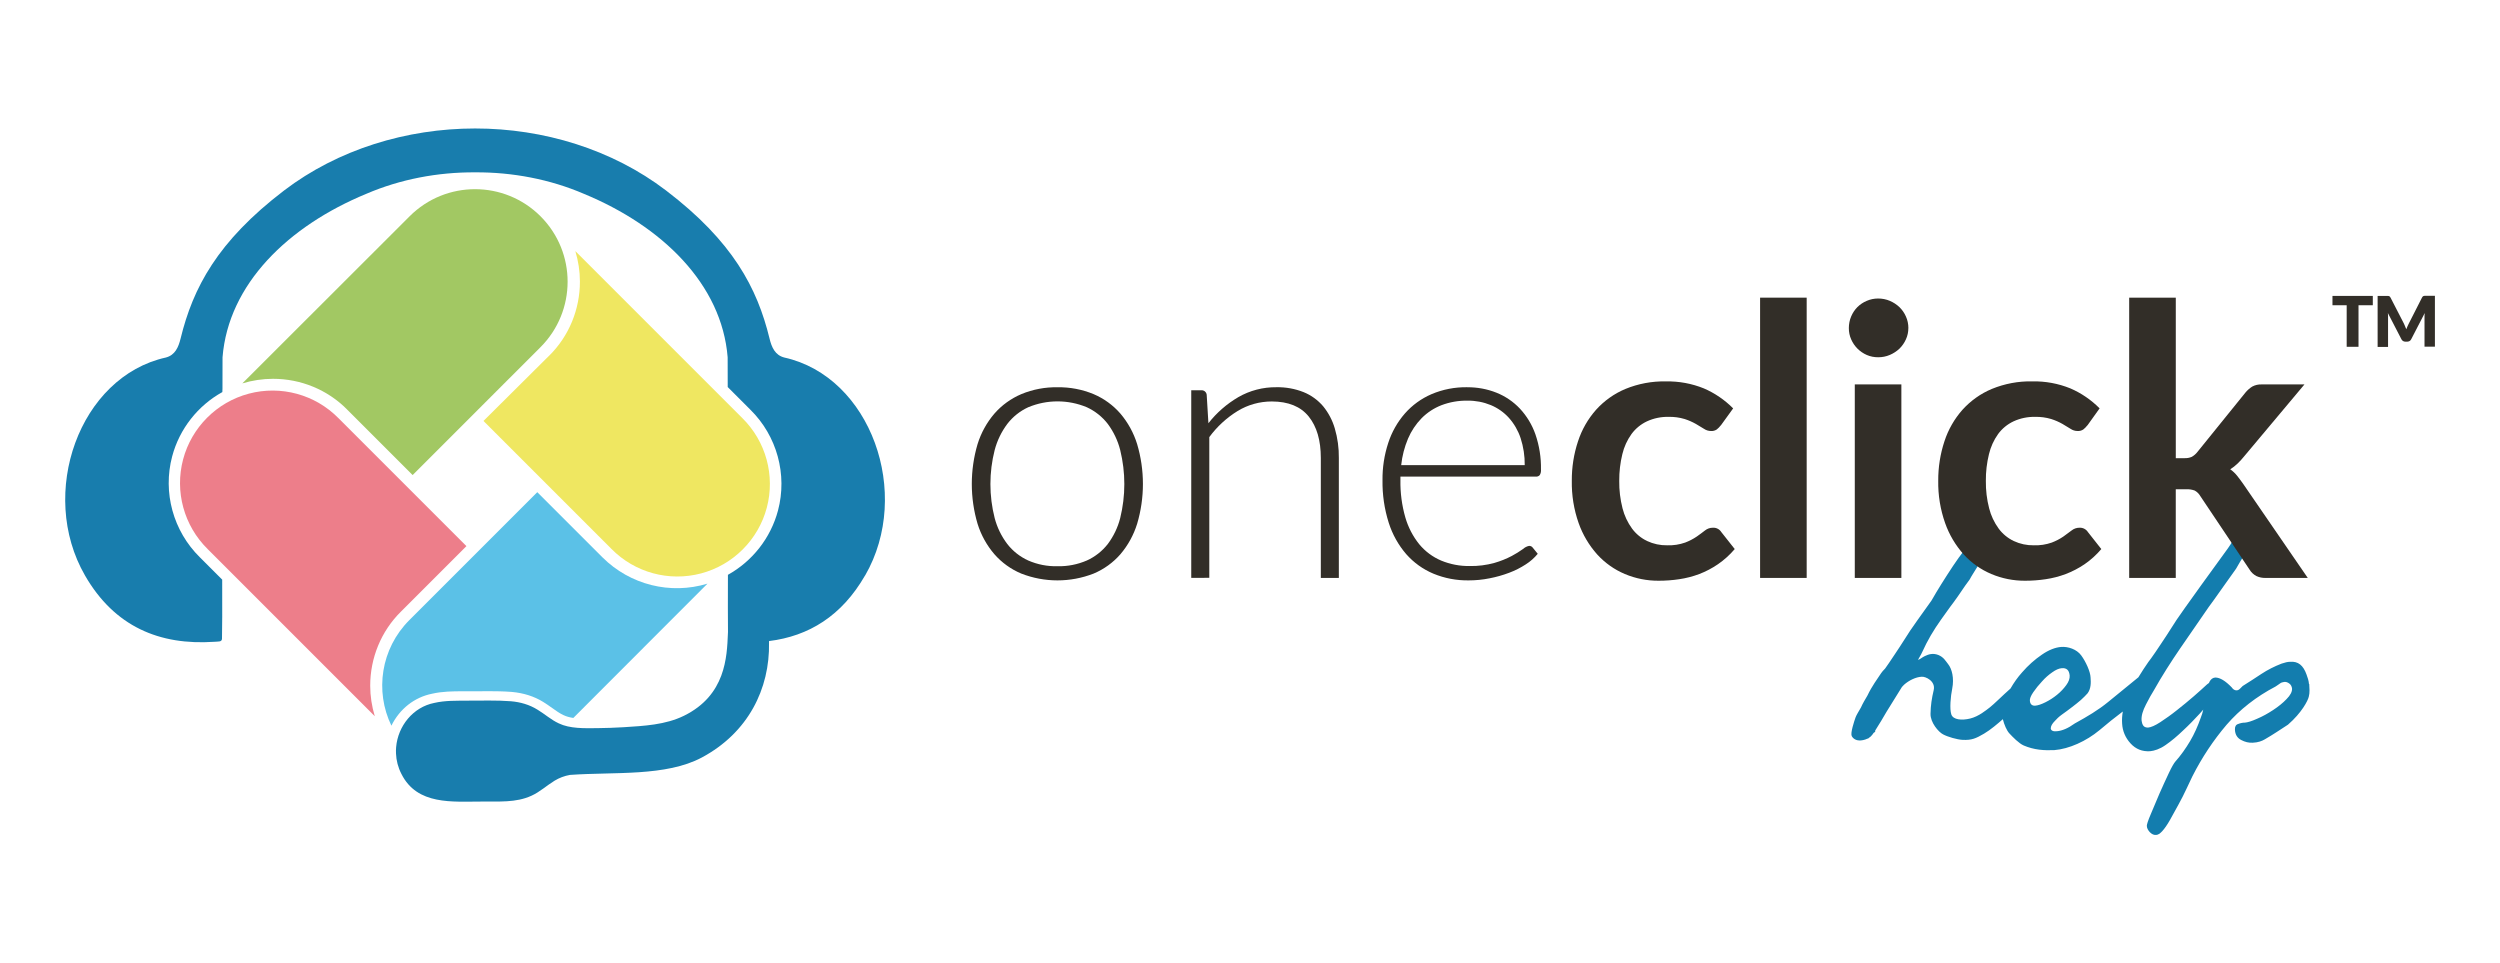 <?xml version="1.0" encoding="UTF-8"?>
<svg id="Ebene_1" xmlns="http://www.w3.org/2000/svg" version="1.1" viewBox="0 0 820 316">
  <!-- Generator: Adobe Illustrator 29.6.1, SVG Export Plug-In . SVG Version: 2.1.1 Build 9)  -->
  <defs>
    <style>
      .st0 {
        fill: #322e28;
      }

      .st1 {
        fill: #a2c863;
      }

      .st2 {
        fill: #137dae;
      }

      .st3 {
        fill: #ed7e8a;
      }

      .st4 {
        fill: #187dad;
      }

      .st5 {
        fill: #5bc1e7;
      }

      .st6 {
        fill: #efe761;
      }
    </style>
  </defs>
  <g>
    <path class="st5" d="M232.03,191.46l-43.98,44.03c-1.18-.18-2.29-.47-3.24-.94h-.03l-.03-.03c-1.2-.55-2.38-1.4-3.64-2.29-.93-.66-1.88-1.35-2.93-1.99-2.97-1.84-6.45-2.95-10.33-3.29-2.7-.21-5.43-.24-7.5-.24-1.07,0-2.14,0-3.2.02-1.04,0-2.08,0-3.1,0h-.78c-.52,0-1.05,0-1.58,0-3.22.02-6.56.03-9.97.81-5.79,1.16-10.64,4.97-13.34,10.48-5.47-11.28-3.49-25.25,5.9-34.64h0l41.95-41.95,21.43,21.43c9.02,8.96,22.21,12.27,34.35,8.58h.01Z"/>
    <path id="SVGID1" class="st1" d="M113.84,134.31c-6.43-6.5-15.19-10.06-24.29-10.06-3.38,0-6.82.52-10.06,1.5l54.87-54.81c11.88-11.88,31.1-11.82,42.93,0,11.88,11.88,11.82,31.1,0,42.93l-41.95,41.95-21.5-21.5h0Z"/>
    <path class="st4" d="M283.73,188.77c-7.62,13.24-18.44,19.89-31.49,21.5,0,.18,0,.35,0,.51.29,15.15-6.85,29.54-22,37.66-11.81,6.33-28.81,4.69-43.28,5.73-1.83.32-3.5.96-5.06,1.9-2.5,1.52-4.84,3.7-7.56,4.92-5.12,2.37-10.84,1.84-16.3,1.92-9.58-.01-21.2,1.28-26.37-9.05-1.12-2.16-1.69-4.44-1.78-6.69-.04-.71-.02-1.43.04-2.12.6-6.89,5.52-13.12,12.55-14.5,3.57-.82,7.22-.7,10.85-.74,4.68.02,9.61-.17,14.23.2,3.09.26,6.08,1.1,8.77,2.78,2.36,1.42,4.44,3.32,6.94,4.47,3.68,1.78,8.41,1.61,12.78,1.57,2.81-.04,5.66-.13,8.46-.3,6.69-.43,13.76-.76,19.87-3.78,13.65-6.73,14.05-19.26,14.37-26.88,0-.13.02-.36.03-.6-.05-3.89-.04-10.67-.02-18.73,7.99-4.45,14.01-12.02,16.42-21.07,3.14-11.82-.34-24.5-9.05-33.08l-7.44-7.44-.02-9.76c-1.92-23.97-21.47-43.01-47.19-53.63-11.06-4.75-23.33-7.1-35.65-7.03-12.32-.07-24.59,2.28-35.65,7.03-25.73,10.62-45.27,29.66-47.19,53.63l-.02,10.26c-.01.34-.03.72-.04,1.15-8.01,4.44-14.05,12.03-16.46,21.09-3.14,11.82.34,24.5,9.06,33.08l7.35,7.35c.02,9.29.02,16.66-.07,19.46-.12,1.03-1.14.8-2.55.93-17.94,1.21-32.73-4.98-42.38-21.75-15.52-26.9-1.87-65.22,26.55-71.5,2.98-.79,4.1-3.33,4.81-6.24,4.05-16.58,12.04-31.83,33.94-48.54,17.7-13.48,40.18-20.33,62.64-20.34,22.47,0,44.94,6.85,62.64,20.34,21.91,16.71,29.89,31.96,33.94,48.54.7,2.91,1.82,5.45,4.81,6.24,28.42,6.28,42.07,44.61,26.55,71.5h-.02Z"/>
    <path id="SVGID" class="st6" d="M180.15,116.65c6.5-6.43,10.06-15.19,10.06-24.29,0-3.38-.52-6.75-1.5-10l54.74,54.74c7.79,7.66,10.85,18.9,8.06,29.42-2.79,10.52-11.04,18.77-21.56,21.56s-21.75-.26-29.42-8.06l-41.95-41.95c18.12-17.99,21.04-20.91,21.56-21.43h0Z"/>
    <path id="SVGID3" class="st3" d="M68.12,180.1c-7.79-7.66-10.85-18.9-8.06-29.42,2.79-10.52,11.04-18.77,21.56-21.56,10.52-2.79,21.75.26,29.42,8.06l41.95,41.95-21.5,21.5c-6.5,6.43-10.06,15.19-10.06,24.29,0,3.38.52,6.75,1.5,10l-54.81-54.81h0Z"/>
  </g>
  <path class="st2" d="M757.34,224.34c-.07-1.05-.45-2.18-.82-3.15-1.05-2.92-2.7-4.35-5.4-4.12-.75,0-1.65.22-2.77.6-2.32.9-4.57,2.03-6.6,3.37-2.03,1.35-4.12,2.7-6.15,3.97-.3.3-.6.6-.9.9s-.67.53-1.12.53c-.6,0-1.12-.3-1.58-.98-2.03-2.1-3.82-3.23-5.4-3.23-.82.07-1.43.53-1.87,1.35-.07.13-.13.29-.19.43-.2.14-.42.3-.63.47-1.12,1.05-2.55,2.32-4.35,3.9s-3.68,3.08-5.55,4.57c-1.87,1.5-3.68,2.77-5.4,3.9-1.72,1.12-3.08,1.72-4.05,1.8-.75,0-1.27-.22-1.58-.67-.3-.45-.45-.98-.53-1.58-.15-1.58.38-3.3,1.43-5.33s1.87-3.52,2.55-4.57c2.7-4.8,5.62-9.37,8.7-13.87l9.3-13.49c.98-1.2,8.7-12.29,9-12.6.82-1.5,1.8-3.08,2.85-4.73.98-1.65,2.03-3.45,3-5.55-.07-.67-.45-1.35-1.12-1.95s-1.43-.9-2.1-.82c-.6.07-1.2.45-1.87,1.2-.6.75-1.2,1.58-1.72,2.47-.53.9-1.05,1.8-1.72,2.7-2.25,3-15.74,21.74-16.79,23.39s-2.18,3.37-3.37,5.24c-1.27,1.87-2.4,3.68-3.6,5.4-1.12,1.65-1.95,2.77-2.32,3.23-1.04,1.48-2.14,3.17-3.28,5.03-3.35,2.77-6.7,5.47-9.91,8.09-3.3,2.7-6.75,4.73-10.95,7.05-2.18,1.58-4.12,2.4-5.85,2.55-1.27.15-1.95-.22-2.03-.9,0-.75.45-1.58,1.35-2.47.53-.6,1.27-1.35,2.32-2.1s2.1-1.5,3.15-2.32c1.12-.82,2.1-1.65,3.08-2.47.9-.82,1.65-1.58,2.18-2.18,1.12-1.5,1.12-3.45.98-5.17-.07-1.95-1.58-5.24-3.08-7.27s-4.28-2.92-6.53-2.77c-1.95.15-4.12.98-6.38,2.55-2.32,1.58-4.5,3.52-6.45,5.77-1.5,1.67-2.75,3.46-3.82,5.32-2.61,2.31-5.49,5.19-6.75,6.16-1.27.98-3.68,2.99-6.45,3.68-2.77.68-5.62.45-6.22-1.35s-.22-5.93.3-8.47c.67-3.37-.07-6.45-1.35-8.03-.9-1.12-1.43-2.25-3.23-3-1.8-.67-3.15-.22-4.42.38-.9.42-1.39.98-2.24,1.25.85-1.47,1.4-2.47,1.49-2.76.75-1.65,1.65-3.45,2.7-5.24,1.05-1.8,2.18-3.52,3.3-5.1.37-.51.69-.98,1.02-1.43.51-.7,1.28-1.77,2.15-2.99.56-.73,1.39-1.84,2.46-3.37.76-1.1,1.55-2.26,2.36-3.45.81-1.15,1.39-1.95,1.47-2.02.2-.37.42-.74.63-1.12,1.34-2.14,2.57-4.13,3.64-6,.53-.92.93-1.7,1.19-2.35.13-.26.26-.52.39-.79,0-.08-.04-.16-.05-.24.05-.25.07-.48.05-.66,0-.75-.15-1.5-.82-2.03-.6-.53-1.2-.6-1.95-.53-1.05.07-2.7,1.43-4.95,4.28s-4.64,6.53-7.42,10.95c-1.08,1.72-2.15,3.51-3.22,5.38-3.42,4.77-6.5,9.09-6.98,9.85-1.05,1.65-2.18,3.37-3.37,5.24-1.27,1.87-2.4,3.68-3.6,5.4-.49.71-.91,1.31-1.27,1.82-.58.59-1.04,1.11-1.28,1.48-1.27,1.95-3,4.2-4.5,7.35-.01.02-.02.05-.04.07-.36.61-.72,1.23-1.09,1.87-.38.66-.7,1.32-1.01,1.99-.82,1.41-1.52,2.57-1.77,3.26-.45,1.27-1.72,5.1-1.27,6.07s1.58,1.5,2.55,1.5c.55,0,1.65-.11,2.71-.65.03.1.15.03.37-.2.41-.25.79-.58,1.12-1.02.13-.17.3-.4.46-.64.31-.18.5-.33.51-.41-.01-.11-.01-.22-.01-.34,1.19-1.82,2.8-4.55,3.72-6.15,1.63-2.57,3.39-5.42,5.05-8.14.24-.29.48-.54.69-.73,1.58-1.43,3.9-2.55,5.77-2.63,1.27-.15,4.64,1.43,3.97,4.35-.67,2.85-.98,4.95-1.05,7.8s2.63,6,4.12,6.75c1.5.82,4.64,1.72,6.38,1.8,3,.15,4.35-.45,7.05-2.03,2.13-1.24,4.67-3.42,6.17-4.76.42,1.74,1.28,3.77,2.15,4.68,1.12,1.2,3.15,3.3,4.73,3.97,1.58.67,3.23,1.12,5.02,1.35,1.8.22,3.45.22,5.02.15,4.8-.38,10.42-2.92,14.77-6.53,2.55-2.18,5.1-4.2,7.58-6.07.03-.02.05-.04.08-.06-.23,1.36-.32,2.71-.22,4.03.15,2.4,1.05,4.57,2.77,6.45,1.72,1.87,3.82,2.7,6.38,2.55,1.43-.15,3.15-.67,5.1-2.03,1.95-1.35,3.82-2.92,5.77-4.8,1.95-1.8,3.75-3.68,5.4-5.47.43-.49.82-.94,1.19-1.35-.21.94-.47,1.82-.81,2.63-.98,2.77-2.1,5.33-3.52,7.72-1.43,2.4-3,4.64-4.88,6.75-.38.45-1.12,1.65-2.1,3.75s-2.03,4.35-3.08,6.75c-1.05,2.47-2.03,4.73-2.85,6.75-.9,2.1-1.27,3.3-1.27,3.75,0,.75.38,1.43.98,2.1.67.67,1.35.98,2.03.9.38,0,.75-.15,1.12-.38.3-.22.6-.53.9-.82.82-.9,1.65-2.1,2.55-3.68.9-1.58,1.8-3.23,2.77-5.02.98-1.72,1.8-3.45,2.63-5.17.82-1.72,1.43-3.08,1.95-4.12,3.15-6.22,6.89-11.84,11.24-16.95,4.35-5.02,9.75-9.23,16.05-12.53.53-.38,1.05-.67,1.43-.98.38-.3.82-.45,1.43-.53.6-.07,1.12.15,1.65.53s.82.98.9,1.65c.07.98-.53,2.18-1.8,3.45-1.2,1.27-2.7,2.47-4.42,3.6s-3.45,2.1-5.24,2.85c-1.8.82-3.15,1.2-3.97,1.27-.75,0-1.5.15-2.25.45-.75.22-1.12.9-1.05,1.87.07,1.58.75,2.7,2.03,3.37,1.27.67,2.55.98,3.82.9,1.72-.07,2.99-.53,3.97-1.12,1.35-.82,2.7-1.58,3.9-2.4l3.68-2.4c4.5-3.9,6.53-7.87,6.82-9.15.38-1.35.22-2.92.15-4.2h-.09ZM667.52,231.46c-1.05.07-1.65-.53-1.72-1.65-.07-.6.3-1.58,1.12-2.77.82-1.2,1.8-2.4,2.85-3.52,1.05-1.2,2.18-2.18,3.37-3,1.12-.82,2.18-1.27,3.08-1.35,1.58-.15,2.47.6,2.63,2.4.07.98-.3,2.03-1.12,3.15s-1.8,2.18-3,3.15c-1.2.98-2.47,1.8-3.82,2.47-1.35.67-2.47,1.05-3.37,1.12h-.02Z"/>
  <path class="st0" d="M346.88,127.02c4.05-.06,8.07.7,11.81,2.25,3.39,1.44,6.41,3.63,8.82,6.41,2.47,2.92,4.34,6.32,5.47,9.99,2.53,8.53,2.53,17.61,0,26.14-1.14,3.66-2.99,7.04-5.47,9.96-2.41,2.77-5.43,4.95-8.82,6.37-7.62,2.97-16.07,2.97-23.69,0-3.4-1.42-6.43-3.6-8.85-6.37-2.5-2.91-4.37-6.3-5.51-9.96-2.52-8.53-2.52-17.61,0-26.14,1.14-3.67,3.01-7.07,5.51-9.99,2.42-2.78,5.46-4.97,8.85-6.41,3.76-1.56,7.8-2.32,11.87-2.25h.01ZM346.88,185.72c3.3.08,6.58-.57,9.61-1.88,2.7-1.22,5.05-3.08,6.87-5.41,1.9-2.55,3.29-5.44,4.07-8.51,1.8-7.32,1.8-14.97,0-22.29-.78-3.1-2.17-6.01-4.07-8.58-1.81-2.35-4.18-4.23-6.87-5.47-6.15-2.57-13.09-2.57-19.24,0-2.7,1.24-5.05,3.12-6.86,5.47-1.92,2.57-3.33,5.48-4.14,8.58-1.86,7.31-1.86,14.98,0,22.29.81,3.09,2.22,5.98,4.14,8.51,1.81,2.33,4.18,4.19,6.86,5.41,3.03,1.32,6.31,1.97,9.62,1.88h.01Z"/>
  <path class="st0" d="M390.73,189.56v-61.55h3.22c.93-.1,1.75.56,1.85,1.49v.06l.56,9.26c2.7-3.45,6.03-6.35,9.81-8.56,3.79-2.18,8.1-3.3,12.47-3.25,3.06-.06,6.1.48,8.94,1.61,2.47,1,4.67,2.6,6.41,4.63,1.75,2.15,3.06,4.63,3.83,7.3.92,3.14,1.36,6.41,1.32,9.67v39.34h-5.91v-39.34c0-5.77-1.32-10.3-3.96-13.59-2.64-3.29-6.68-4.94-12.13-4.95-3.95,0-7.83,1.07-11.2,3.13-3.62,2.23-6.77,5.13-9.29,8.56v46.15l-5.93.03h.01Z"/>
  <path class="st0" d="M481.24,127.02c3.29-.03,6.56.57,9.62,1.79,2.9,1.16,5.52,2.94,7.67,5.22,2.26,2.43,4,5.31,5.09,8.44,1.27,3.7,1.89,7.6,1.82,11.51.07.64-.07,1.29-.4,1.85-.32.36-.78.54-1.26.5h-44.44v1.17c-.07,4.13.47,8.25,1.61,12.22.93,3.21,2.47,6.2,4.57,8.8,1.93,2.33,4.39,4.17,7.18,5.35,2.97,1.23,6.18,1.84,9.4,1.79,2.72.05,5.43-.3,8.05-1.02,1.99-.57,3.9-1.33,5.72-2.29,1.27-.68,2.51-1.44,3.68-2.28.56-.51,1.24-.87,1.99-1.02.49-.02.96.21,1.23.62l1.61,1.98c-1.12,1.35-2.44,2.53-3.93,3.47-1.71,1.11-3.53,2.03-5.44,2.75-2.09.79-4.25,1.4-6.44,1.82-2.27.46-4.58.68-6.89.68-3.94.05-7.86-.69-11.51-2.2-3.42-1.43-6.47-3.62-8.92-6.4-2.6-3.01-4.55-6.52-5.75-10.31-1.43-4.51-2.11-9.23-2.04-13.95-.05-4.14.59-8.28,1.88-12.22,1.15-3.55,3-6.83,5.45-9.65,2.4-2.73,5.38-4.9,8.72-6.34,3.71-1.58,7.7-2.35,11.73-2.29h0ZM481.33,131.41c-2.91-.04-5.8.46-8.52,1.49-2.44.95-4.67,2.4-6.52,4.27-1.88,1.93-3.39,4.2-4.45,6.68-1.17,2.78-1.93,5.71-2.25,8.72h40.52c.04-3.01-.42-6.01-1.35-8.87-.81-2.45-2.12-4.72-3.84-6.65-1.64-1.81-3.67-3.24-5.93-4.18-2.43-1-5.03-1.49-7.66-1.46h0Z"/>
  <path class="st0" d="M564.41,139.52c-.39.51-.82.96-1.32,1.35-.56.37-1.22.55-1.89.5-.81,0-1.61-.25-2.28-.71-.74-.47-1.63-1.02-2.67-1.61-1.17-.66-2.4-1.2-3.68-1.61-1.71-.51-3.49-.75-5.29-.71-2.43-.05-4.85.45-7.06,1.46-2.02.95-3.77,2.38-5.09,4.18-1.42,1.98-2.44,4.22-3,6.59-.7,2.86-1.04,5.8-1.02,8.76-.04,3.05.33,6.08,1.08,9.02.61,2.39,1.67,4.65,3.13,6.65,1.29,1.74,2.99,3.14,4.95,4.07,2.05.96,4.3,1.44,6.56,1.4,2.01.07,4.01-.23,5.91-.9,1.34-.51,2.62-1.17,3.81-1.98,1.03-.72,1.92-1.39,2.69-1.99.72-.58,1.63-.9,2.57-.9,1.12-.07,2.19.48,2.78,1.43l4.4,5.57c-1.61,1.9-3.46,3.57-5.51,4.98-1.9,1.3-3.95,2.38-6.11,3.21-2.13.8-4.34,1.37-6.59,1.7-2.23.34-4.48.5-6.74.5-3.81.02-7.58-.72-11.08-2.2-3.45-1.45-6.54-3.64-9.06-6.4-2.69-3-4.77-6.51-6.11-10.31-1.57-4.45-2.32-9.16-2.24-13.87-.03-4.4.65-8.78,2.04-12.96,1.24-3.81,3.25-7.32,5.91-10.33,2.67-2.96,5.97-5.31,9.64-6.84,4.2-1.72,8.71-2.57,13.24-2.47,4.27-.09,8.51.69,12.47,2.29,3.6,1.55,6.86,3.78,9.62,6.56l-4.03,5.57h-.03Z"/>
  <path class="st0" d="M592.59,97.63v91.93h-15.28v-91.93h15.28Z"/>
  <path class="st0" d="M625.94,107.59c0,1.28-.26,2.56-.8,3.72-.51,1.14-1.23,2.18-2.13,3.06-.92.86-1.98,1.55-3.13,2.04-1.21.52-2.52.78-3.84.77-1.29.01-2.58-.24-3.76-.76-2.28-1-4.09-2.81-5.09-5.09-.52-1.17-.78-2.43-.77-3.72,0-1.31.25-2.62.77-3.83.48-1.14,1.17-2.18,2.04-3.06.89-.87,1.91-1.56,3.06-2.04,1.18-.51,2.45-.77,3.74-.77s2.63.25,3.84.77c1.15.49,2.21,1.18,3.13,2.04.9.88,1.62,1.91,2.13,3.06.55,1.2.82,2.51.82,3.82h0ZM623.65,126.09v63.47h-15.28v-63.47h15.28Z"/>
  <path class="st0" d="M684.65,139.52c-.39.51-.84.96-1.33,1.35-.56.37-1.22.54-1.88.5-.81,0-1.61-.25-2.29-.71-.74-.47-1.63-1.02-2.66-1.61-1.17-.66-2.4-1.2-3.69-1.61-1.71-.51-3.49-.75-5.29-.71-2.42-.05-4.84.45-7.05,1.46-2.02.95-3.77,2.38-5.09,4.18-1.42,1.99-2.42,4.22-2.99,6.59-.7,2.86-1.05,5.8-1.02,8.76-.04,3.05.32,6.08,1.08,9.02.6,2.39,1.67,4.65,3.13,6.65,1.29,1.74,2.99,3.14,4.95,4.07,2.05.96,4.3,1.44,6.56,1.4,2.01.07,4.01-.23,5.91-.9,1.33-.51,2.62-1.17,3.8-1.98,1.02-.72,1.94-1.39,2.7-1.99.72-.58,1.63-.9,2.57-.9,1.12-.06,2.18.49,2.78,1.43l4.39,5.57c-1.6,1.89-3.45,3.57-5.5,4.98-1.92,1.3-3.99,2.38-6.16,3.21-2.13.8-4.34,1.37-6.59,1.7-2.23.34-4.48.5-6.74.5-3.8.02-7.57-.72-11.07-2.2-3.45-1.45-6.54-3.64-9.06-6.4-2.69-3-4.77-6.51-6.11-10.31-1.57-4.46-2.34-9.16-2.26-13.88-.03-4.4.66-8.78,2.04-12.96,1.24-3.81,3.25-7.32,5.91-10.33,2.68-2.96,5.97-5.31,9.65-6.84,4.2-1.72,8.71-2.57,13.24-2.47,4.27-.09,8.51.69,12.47,2.29,3.6,1.55,6.86,3.78,9.62,6.56l-3.99,5.58h-.03Z"/>
  <path class="st0" d="M713.66,97.63v52.65h2.84c.82.04,1.65-.11,2.41-.44.72-.41,1.35-.96,1.85-1.61l15.75-19.48c.63-.76,1.39-1.43,2.23-1.96.94-.5,2-.74,3.06-.7h14.06l-19.76,23.57c-.67.84-1.4,1.63-2.17,2.38-.73.71-1.55,1.34-2.41,1.88.86.61,1.63,1.34,2.29,2.17s1.31,1.71,1.98,2.66l21.16,30.81h-13.8c-1.05.04-2.1-.17-3.06-.62-.92-.49-1.69-1.21-2.23-2.1l-16.12-24.07c-.44-.77-1.08-1.43-1.85-1.86-.89-.33-1.83-.48-2.78-.43h-3.46v29.08h-15.28v-91.93h15.29Z"/>
  <path class="st0" d="M778.28,97.06v3.06h-4.69v13.63h-3.88v-13.63h-4.66v-3.06h13.24-.01Z"/>
  <path class="st0" d="M788.86,107.03c.14.31.27.63.41.96.12-.34.26-.66.41-1.02s.3-.63.45-.93l4.29-8.44c.06-.12.14-.23.23-.34.07-.08.16-.13.26-.17.11-.04.22-.06.34-.06h3.4v16.68h-3.41v-9.52c0-.46,0-.97.07-1.51l-4.43,8.58c-.12.25-.31.47-.55.61-.24.13-.52.2-.79.2h-.53c-.27,0-.55-.06-.79-.2s-.44-.36-.56-.61l-4.44-8.59c0,.26.02.53.06.79v10.33h-3.42v-16.73h3.4c.11,0,.22.02.34.06.1.03.2.09.27.17.09.1.16.21.23.34l4.37,8.49c.1.29.25.59.4.91h-.01Z"/>
</svg>